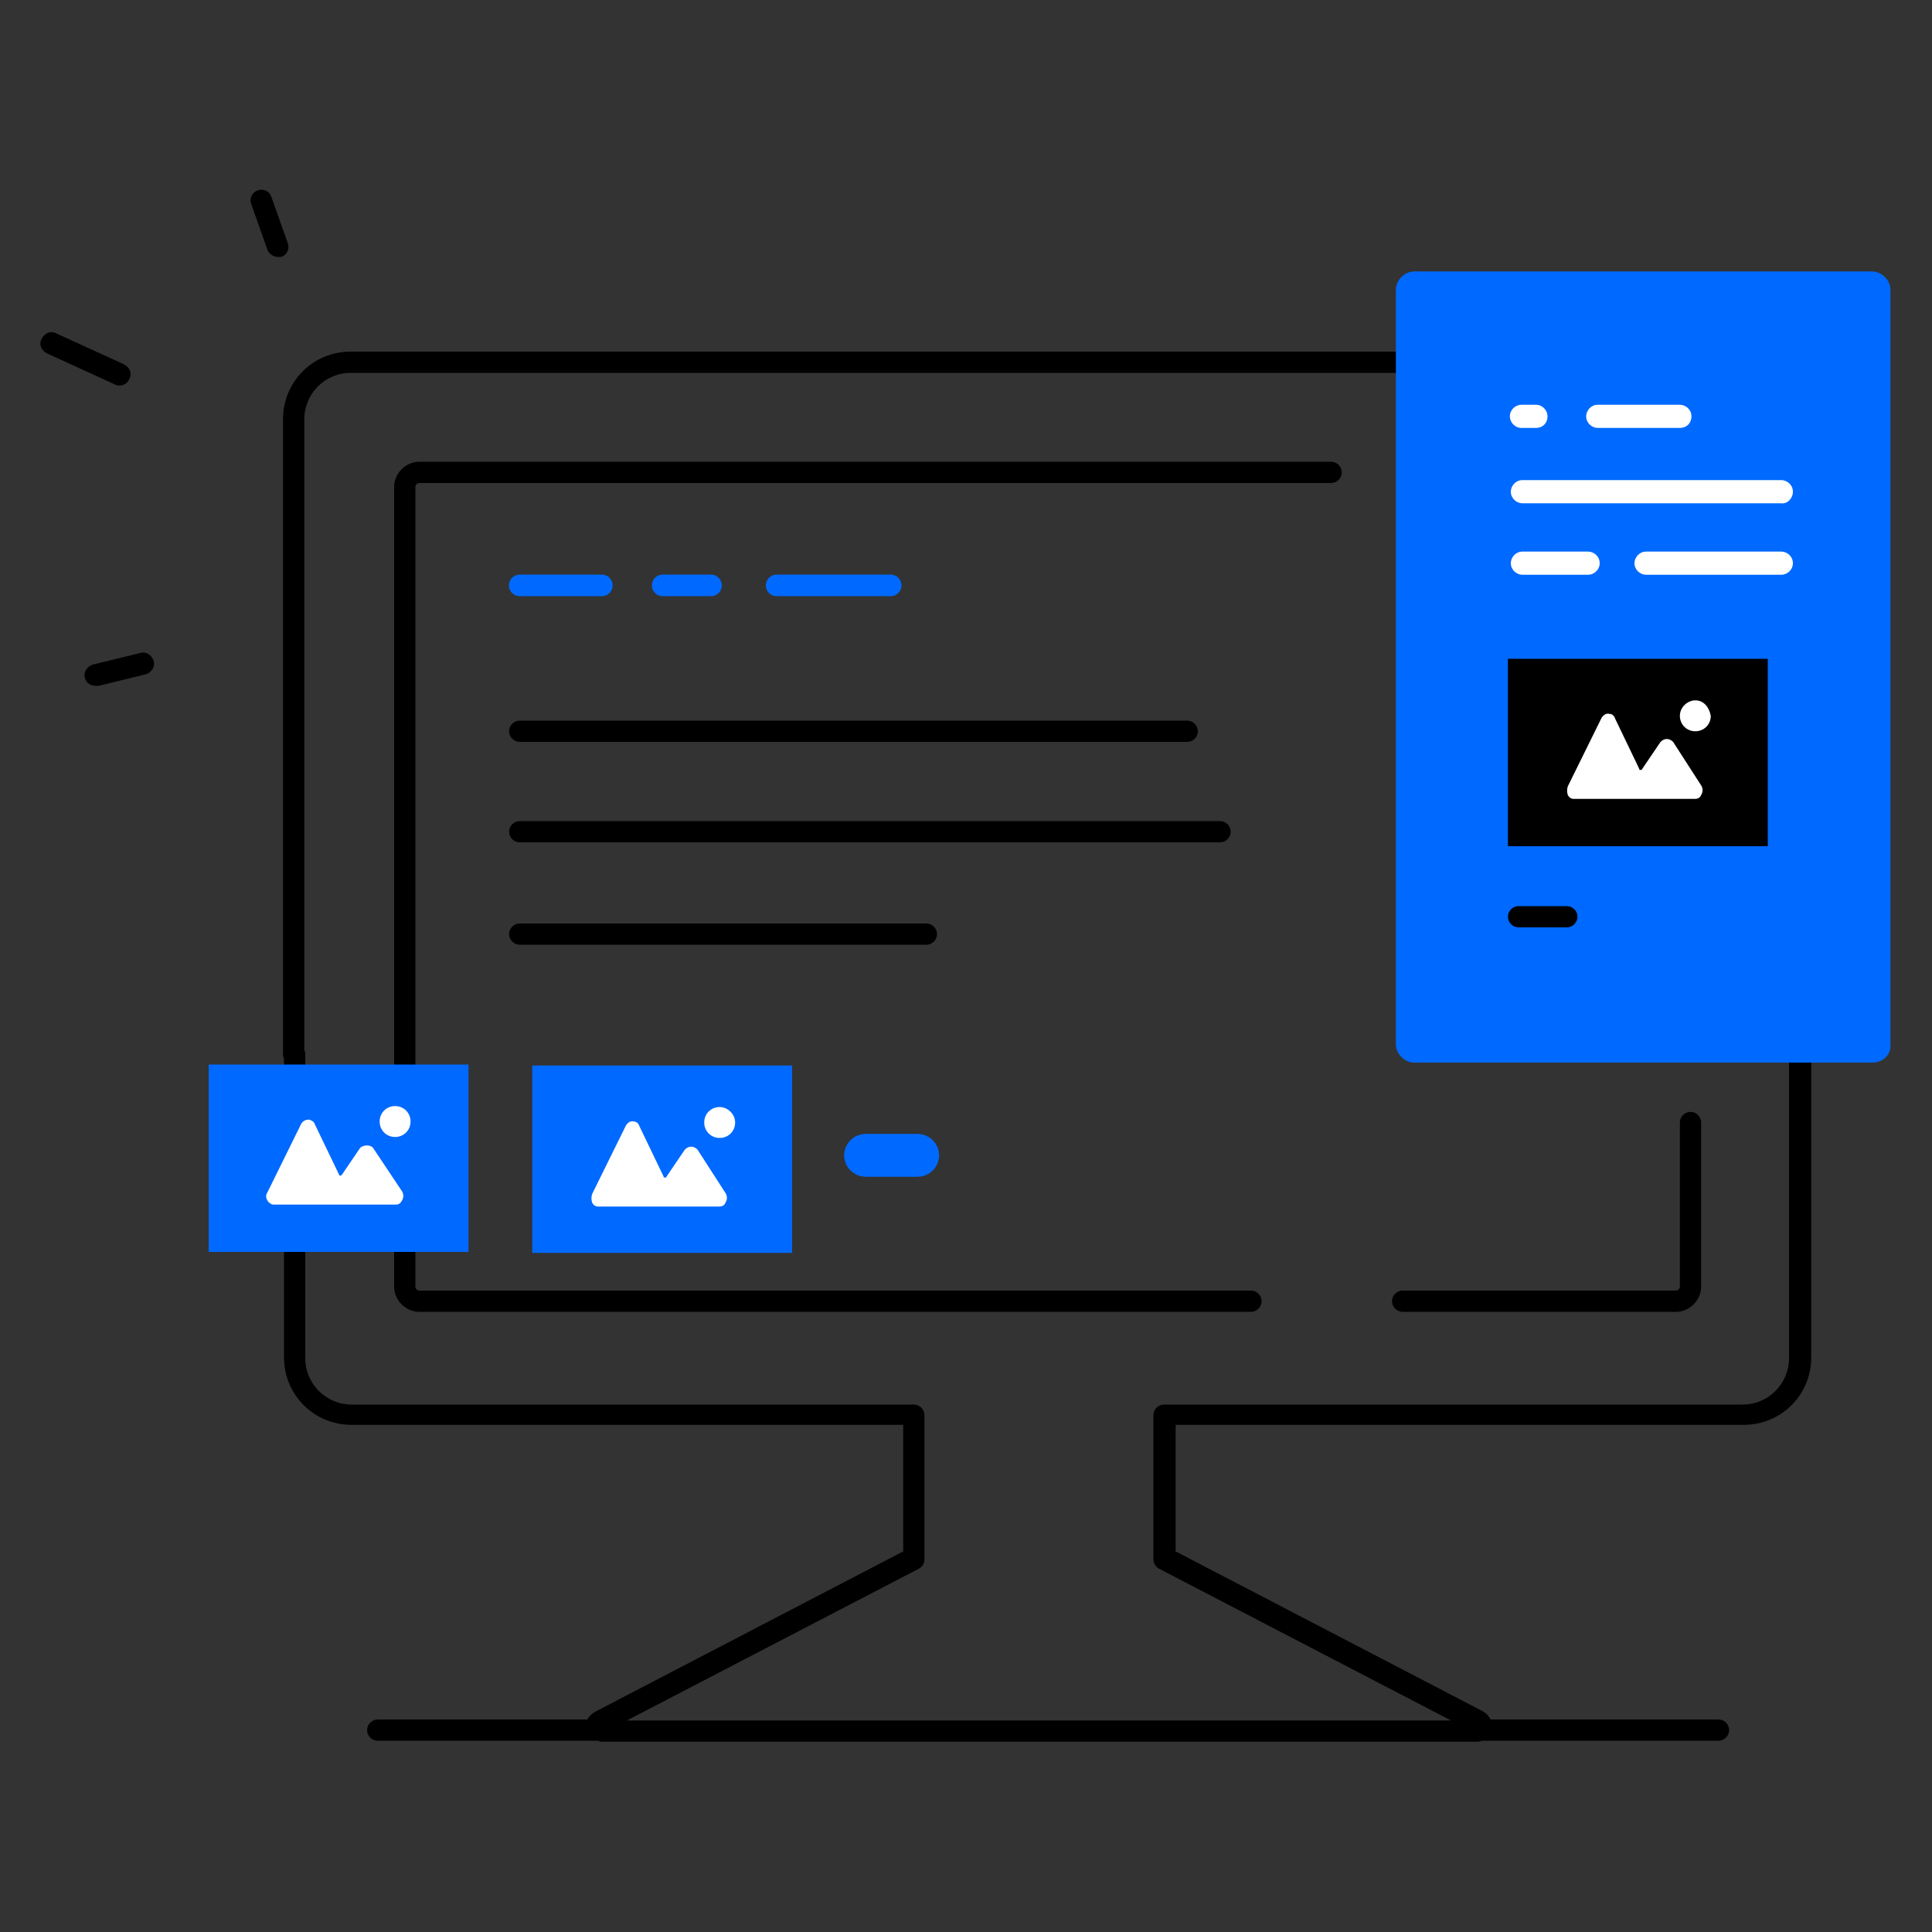 <svg xmlns="http://www.w3.org/2000/svg" xmlns:xlink="http://www.w3.org/1999/xlink" id="&#x5716;&#x5C64;_1" x="0px" y="0px" viewBox="0 0 200 200" style="enable-background:new 0 0 200 200;" xml:space="preserve"><rect x="0" y="0" width="200" height="200" fill="#333333" stroke="none"/><style type="text/css">	.st0{display:none;}	.st1{display:inline;fill:#0069FF;}	.st2{display:inline;}	.st3{fill:#0069FF;}	.st4{fill:#FFFFFF;}	.st5{fill:none;stroke:#0069FF;stroke-width:2.237;stroke-linecap:round;stroke-linejoin:round;stroke-miterlimit:10;}</style><g id="_x31_5" class="st0">	<path class="st1" d="M117.3,48.5C102.4,51,92,56.9,92,63.9v1.9v19l1.4,3.4l1.4,2.1C93,92.1,92,94,92,96.3v20.9  c0,1.9,0.5,4.3,1.9,4.7l0.9,0.7c-2.6,2-2.7,3.8-2.7,6.1v7.9c-36.1,0-58-4.5-70.9-13.5C13,117.6,7.7,108.4,7.7,98  c0-16.6,13.5-30.2,30.2-30.2c0.1,0,0.2,0,0.4,0c5-20,23-34.9,44.6-34.9C96.6,32.8,109,38.9,117.3,48.5z M173.4,74.9  c-0.2-0.1-1.5,4.2-1.9,11.8c-0.1,1.4-0.9,2.9-0.1,4.3c1.5,2.9,1.5,6.5,1.4,10.1c-0.2,9.1,0.2,17.1-1.4,21.2c-0.4,1,0.6,1.6,0.7,2.4  c0.5,1.9,1.1,2.7,1.1,2.7c9.9-4.6,16.8-14.6,16.8-26.3C190.2,89.6,183.4,79.6,173.4,74.9z"></path>	<path class="st2" d="M53,74.2c-0.2,0-0.4-0.1-0.6-0.2c-4.1-2.8-8.5-4.4-13.1-4.9c-0.6-0.1-1.1-0.6-1-1.2c0.1-0.6,0.6-1.1,1.2-1  c5,0.5,9.8,2.3,14.2,5.3c0.5,0.3,0.6,1,0.3,1.6C53.7,74.1,53.3,74.2,53,74.2z"></path>	<path class="st2" d="M173.9,84V65.9c0.1-0.5,0.1-0.9,0.1-1.4c0-9.9-18.3-17.6-41.6-17.6c-22.8,0-40.7,7.4-41.6,16.9  c-0.1,0.2-0.2,0.4-0.2,0.6V84c0,2.1,0.8,4,2.2,5.8c-1.4,1.8-2.1,3.7-2.1,5.7v20.9c0,2,0.8,3.9,2.1,5.7c-1.4,1.9-2.1,3.8-2.1,5.7  v19.6c0,9.9,18.3,17.6,41.6,17.6c23.3,0,41.6-7.7,41.6-17.6v-19.6c0-2-0.7-3.9-2.2-5.7c1.4-1.8,2.2-3.7,2.2-5.7V95.5  c0-2-0.7-3.9-2.2-5.9C173.2,87.9,173.9,86,173.9,84z M93,84V70.2c5.4,7,20.8,12,39.5,12c2.8,0,5.6-0.1,8.1-0.4  c0.6-0.1,1.1-0.6,1-1.2c-0.1-0.6-0.6-1.1-1.2-1c-2.4,0.2-5.1,0.4-7.8,0.4c-21.3,0-39.3-7-39.3-15.4s18-15.4,39.3-15.4  c20.8,0,38.5,6.7,39.3,14.8c-0.1,0.1-0.1,0.3-0.1,0.5v1.3c-0.7,3.4-4.8,6.9-11.1,9.5c-0.6,0.2-0.8,0.9-0.6,1.5  c0.2,0.6,0.9,0.8,1.5,0.6c4.6-1.9,8.1-4.2,10.3-6.8V84c0,8.3-18,15.4-39.3,15.4C111,99.4,93,92.3,93,84z M171.8,147.4  c0,8.3-18,15.4-39.3,15.4c-21.3,0-39.3-7-39.3-15.4v-13.8c5.6,6.9,20.9,11.8,39.3,11.8c18.5,0,33.8-4.9,39.3-11.8V147.4z   M132.5,143.2c-21.3,0-39.3-7-39.3-15.4c0-1.3,0.5-2.7,1.4-4c6.5,6.1,20.8,10.2,37.9,10.2c17,0,31.4-4.1,37.9-10.2  c1,1.3,1.5,2.7,1.5,4C171.8,136.1,153.8,143.2,132.5,143.2z M171.8,116.4c0,8.3-18,15.4-39.3,15.4c-21.3,0-39.3-7-39.3-15.4v-15  c5.6,6.9,20.9,11.8,39.3,11.8c18.5,0,33.8-4.9,39.3-11.8V116.4z M132.5,110.9c-21.3,0-39.3-7-39.3-15.4c0-1.4,0.5-2.7,1.4-4.1  c6.5,6,20.8,10.1,37.8,10.1c17.1,0,31.5-4.2,37.9-10.3c1,1.4,1.5,2.8,1.5,4.2C171.8,103.9,153.8,110.9,132.5,110.9z"></path>	<g class="st2">		<path d="M46.2,150.3C46.2,150.3,46.2,150.3,46.2,150.3c-1.7,0-3.4-0.1-5-0.2c-0.7,0-1.2-0.6-1.2-1.3c0-0.7,0.6-1.2,1.3-1.2   c1.6,0.1,3.3,0.1,4.9,0.2c0.7,0,1.2,0.6,1.2,1.3C47.5,149.8,46.9,150.3,46.2,150.3z M51.2,150.2c-0.7,0-1.2-0.5-1.2-1.2   c0-0.7,0.5-1.3,1.2-1.3c1.7-0.1,3.3-0.2,4.9-0.3c0.7-0.1,1.3,0.4,1.4,1.1c0.1,0.7-0.4,1.3-1.1,1.4C54.7,150.1,53,150.2,51.2,150.2   C51.2,150.2,51.2,150.2,51.2,150.2z M36.3,149.8c0,0-0.1,0-0.1,0c-1.7-0.2-3.4-0.4-5-0.6c-0.7-0.1-1.2-0.7-1.1-1.4   c0.1-0.7,0.7-1.1,1.4-1.1c1.6,0.2,3.2,0.4,4.9,0.6c0.7,0.1,1.2,0.7,1.1,1.4C37.5,149.3,36.9,149.8,36.3,149.8z M61.1,149.2   c-0.6,0-1.1-0.4-1.2-1c-0.1-0.7,0.3-1.3,1-1.4c1.8-0.3,3.3-0.7,4.6-1.2c0.6-0.2,1.4,0.1,1.6,0.7c0.2,0.6-0.1,1.4-0.7,1.6   c-1.4,0.5-3.1,1-5,1.3C61.2,149.2,61.1,149.2,61.1,149.2z M26.4,148.4c-0.1,0-0.2,0-0.2,0c-1.7-0.3-3.4-0.7-4.9-1.2   c-0.7-0.2-1-0.9-0.9-1.5s0.9-1,1.5-0.9c1.5,0.4,3.1,0.8,4.7,1.1c0.7,0.1,1.1,0.8,1,1.5C27.5,148,27,148.4,26.4,148.4z M16.9,145.6   c-0.2,0-0.3,0-0.5-0.1c-0.5-0.2-1-0.4-1.5-0.7c-1.7-0.8-3.2-1.7-4.5-2.6c-0.6-0.4-0.7-1.2-0.3-1.7c0.4-0.6,1.2-0.7,1.7-0.3   c1.2,0.8,2.6,1.6,4.1,2.4c0.4,0.2,0.9,0.4,1.3,0.6c0.6,0.3,0.9,1,0.7,1.6C17.8,145.3,17.4,145.6,16.9,145.6z M70.2,145.6   c-0.4,0-0.8-0.2-1-0.5c-0.4-0.6-0.3-1.3,0.3-1.7c1.5-1,2.7-2,3.7-3c0.5-0.5,1.3-0.5,1.8,0c0.5,0.5,0.5,1.3,0,1.8   c-1.1,1.1-2.4,2.2-4,3.3C70.7,145.5,70.5,145.6,70.2,145.6z M7.5,139.2c-0.4,0-0.7-0.2-1-0.5c-1.2-1.5-2-3-2.6-4.8   c-0.2-0.7,0.2-1.3,0.8-1.5c0.7-0.2,1.3,0.2,1.5,0.8c0.4,1.4,1.1,2.7,2.1,3.9c0.4,0.5,0.4,1.3-0.2,1.8   C8.1,139.1,7.8,139.2,7.5,139.2z M77.1,138.5c-0.2,0-0.4,0-0.6-0.1c-0.6-0.3-0.8-1.1-0.5-1.7c0.7-1.4,1.2-2.7,1.3-4.3   c0.1-0.7,0.7-1.2,1.4-1.1c0.7,0.1,1.2,0.7,1.1,1.4c-0.2,1.8-0.7,3.6-1.6,5.2C77.9,138.3,77.5,138.5,77.1,138.5z M4.6,129.9   C4.6,129.9,4.6,129.9,4.6,129.9c-0.7,0-1.3-0.6-1.2-1.3c0.1-1.9,0.5-3.6,1.3-5.3c0.3-0.6,1-0.9,1.7-0.6c0.6,0.3,0.9,1,0.6,1.7   c-0.6,1.3-1,2.8-1.1,4.3C5.8,129.4,5.3,129.9,4.6,129.9z M78.1,128.9c-0.5,0-1-0.3-1.2-0.9c-0.4-1.4-1.1-2.7-2.1-3.9   c-0.4-0.5-0.4-1.3,0.2-1.8c0.5-0.4,1.3-0.4,1.8,0.2c1.2,1.4,2.1,3,2.6,4.8c0.2,0.7-0.2,1.4-0.8,1.6   C78.3,128.9,78.2,128.9,78.1,128.9z M71.9,121.4c-0.2,0-0.4,0-0.6-0.2c-1.3-0.7-2.8-1.2-4.3-1.4c-0.7-0.1-1.2-0.7-1.1-1.4   c0.1-0.7,0.7-1.1,1.4-1.1c1.8,0.2,3.5,0.8,5.1,1.7c0.6,0.3,0.8,1.1,0.5,1.7C72.8,121.2,72.3,121.4,71.9,121.4z M8.8,121.2   c-0.3,0-0.7-0.1-0.9-0.4c-0.5-0.5-0.4-1.3,0.1-1.8c1.3-1.1,2.8-2.1,4.4-2.9c0.6-0.3,1.4,0,1.7,0.6c0.3,0.6,0,1.4-0.6,1.7   c-1.5,0.7-2.8,1.5-3.8,2.5C9.4,121.1,9.1,121.2,8.8,121.2z M62.8,119.1c-0.5,0-0.9-0.3-1.1-0.7c-0.7-1.5-1.5-2.9-2.3-4.2   c-0.4-0.6-0.2-1.3,0.3-1.7c0.6-0.4,1.3-0.2,1.7,0.3c0.9,1.3,1.7,2.9,2.5,4.5c0.3,0.6,0,1.4-0.6,1.6   C63.1,119.1,63,119.1,62.8,119.1z M17.7,117c-0.6,0-1.1-0.4-1.2-1c-0.1-0.7,0.3-1.3,1-1.5c1.4-0.3,2.9-0.5,4.4-0.5l0.7,0   c0.7,0,1.3,0.5,1.3,1.2c0,0.7-0.5,1.3-1.2,1.3l-0.8,0c-1.4,0-2.7,0.2-4,0.5C17.8,117,17.7,117,17.7,117z M27.4,116.7   c-0.3,0-0.5-0.1-0.8-0.3c-0.5-0.4-0.6-1.2-0.2-1.7c0.3-0.4,0.6-0.8,0.9-1.2c0.7-0.9,1.4-1.8,2.1-2.7c0.4-0.5,1.2-0.6,1.8-0.2   c0.5,0.4,0.6,1.2,0.2,1.8c-0.7,0.9-1.4,1.8-2.1,2.6c-0.3,0.4-0.6,0.8-1,1.3C28.2,116.5,27.8,116.7,27.4,116.7z M57.2,111   c-0.3,0-0.6-0.1-0.8-0.3c-1.2-1-2.4-1.9-3.8-2.5c-0.6-0.3-0.9-1-0.6-1.7c0.3-0.6,1-0.9,1.7-0.6c1.6,0.7,3.1,1.7,4.4,2.9   c0.5,0.5,0.6,1.2,0.1,1.8C57.8,110.8,57.5,111,57.2,111z M34,109.3c-0.4,0-0.8-0.2-1-0.5c-0.4-0.5-0.3-1.3,0.2-1.7   c1.5-1.1,3.1-1.9,4.8-2.5c0.7-0.2,1.4,0.2,1.6,0.8c0.2,0.7-0.2,1.4-0.8,1.6c-1.4,0.4-2.8,1.1-4,2.1   C34.6,109.2,34.3,109.3,34,109.3z M48.3,106.8c-0.1,0-0.2,0-0.2,0c-1.4-0.3-3-0.4-4.7-0.4c-0.7,0-1.2-0.6-1.2-1.2   c0-0.7,0.6-1.2,1.2-1.2c0,0,0,0,0,0c1.8,0,3.6,0.2,5.2,0.5c0.7,0.1,1.1,0.8,1,1.4C49.4,106.4,48.9,106.8,48.3,106.8z"></path>		<path d="M17,173.2c-0.1,0-0.3,0-0.4-0.1c-0.6-0.2-0.8-0.9-0.6-1.5l6.8-16.1c0.2-0.6,0.9-0.8,1.5-0.6c0.6,0.2,0.8,0.9,0.6,1.5   l-6.8,16.1C17.9,173,17.5,173.2,17,173.2z M32.2,171.5c-0.1,0-0.3,0-0.4-0.1c-0.6-0.2-0.8-0.9-0.6-1.5l5.3-12.5   c0.2-0.6,0.9-0.8,1.5-0.6c0.6,0.2,0.8,0.9,0.6,1.5l-5.3,12.5C33,171.2,32.6,171.5,32.2,171.5z M3.1,161.1c-0.1,0-0.3,0-0.4-0.1   c-0.6-0.2-0.8-0.9-0.6-1.5l4.3-10.3c0.2-0.6,0.9-0.8,1.5-0.6c0.6,0.2,0.8,0.9,0.6,1.5l-4.3,10.3C4,160.8,3.6,161.1,3.1,161.1z"></path>	</g>	<path class="st2" d="M191.4,69.2c-0.6,0-1-0.4-1.1-1c-0.1-0.6,0.4-1.2,1-1.2l5.5-0.6c0.6-0.1,1.2,0.4,1.2,1c0.1,0.6-0.4,1.2-1,1.2  l-5.5,0.6C191.5,69.2,191.5,69.2,191.4,69.2z M174.9,42.1l3.6-7.6c0.3-0.6,0-1.2-0.5-1.5c-0.6-0.3-1.2,0-1.5,0.5l-3.6,7.6  c-0.3,0.6,0,1.2,0.5,1.5c0.2,0.1,0.3,0.1,0.5,0.1C174.3,42.8,174.7,42.5,174.9,42.1z M149.7,35.2c0.6-0.1,1.1-0.6,1-1.2l-0.7-6.2  c-0.1-0.6-0.6-1.1-1.2-1c-0.6,0.1-1.1,0.6-1,1.2l0.7,6.2c0.1,0.6,0.6,1,1.1,1C149.6,35.2,149.7,35.2,149.7,35.2z"></path></g><g id="_x35_" class="st0">	<g class="st2">		<path d="M73.2,154.1H39.2c-0.6,0-1.1-0.5-1.1-1.1c0-0.6,0.5-1.1,1.1-1.1h34.1c0.6,0,1.1,0.5,1.1,1.1   C74.3,153.6,73.8,154.1,73.2,154.1z M67.6,144.6H39.2c-0.6,0-1.1-0.5-1.1-1.1c0-0.6,0.5-1.1,1.1-1.1h28.4c0.6,0,1.1,0.5,1.1,1.1   C68.7,144.1,68.2,144.6,67.6,144.6z M50.9,125.8H39.4c-0.6,0-1.1-0.5-1.1-1.1c0-0.6,0.5-1.1,1.1-1.1h11.5c0.6,0,1.1,0.5,1.1,1.1   C52,125.3,51.5,125.8,50.9,125.8z M67.6,116.3H39.2c-0.6,0-1.1-0.5-1.1-1.1s0.5-1.1,1.1-1.1h28.4c0.6,0,1.1,0.5,1.1,1.1   S68.2,116.3,67.6,116.3z M71.6,106.9H39.2c-0.6,0-1.1-0.5-1.1-1.1c0-0.6,0.5-1.1,1.1-1.1h32.5c0.6,0,1.1,0.5,1.1,1.1   C72.7,106.4,72.2,106.9,71.6,106.9z M96,88H39.2c-0.6,0-1.1-0.5-1.1-1.1c0-0.6,0.5-1.1,1.1-1.1H96c0.6,0,1.1,0.5,1.1,1.1   C97.1,87.5,96.6,88,96,88z M90.4,78.6H39.2c-0.6,0-1.1-0.5-1.1-1.1c0-0.6,0.5-1.1,1.1-1.1h51.2c0.6,0,1.1,0.5,1.1,1.1   C91.5,78.1,91,78.6,90.4,78.6z"></path>		<path id="surface1_1_" d="M13,160.8h-2.9c-4.5,0-8.1-3.6-8.1-8.1V32.3c0-4.5,3.6-8.1,8.1-8.1h135.7c4.5,0,8.1,3.6,8.1,8.1v2.8   c0,0.6-0.5,1.1-1.1,1.1c-0.6,0-1.1-0.5-1.1-1.1v-2.8c0-3.2-2.6-5.9-5.9-5.9H10.1c-3.2,0-5.9,2.6-5.9,5.9v120.4   c0,3.2,2.6,5.9,5.9,5.9H13c0.6,0,1.1,0.5,1.1,1.1C14.2,160.3,13.7,160.8,13,160.8z M175.1,172.6V78.1c0-0.6-0.5-1.1-1.1-1.1   c-0.6,0-1.1,0.5-1.1,1.1v94.5c0,3.2-2.6,5.9-5.9,5.9H31.3c-3.2,0-5.9-2.6-5.9-5.9V58.9c0-0.6-0.5-1.1-1.1-1.1   c-0.6,0-1.1,0.5-1.1,1.1v113.6c0,4.5,3.6,8.1,8.1,8.1H167C171.4,180.7,175.1,177,175.1,172.6z"></path>		<path class="st3" d="M174.9,65.1v-9.7c0-5.3-3.2-9.6-7.1-9.6H30.2c-3.9,0-7.1,4.3-7.1,9.6v9.7"></path>		<path class="st4" d="M65.3,56.6h-5.4c-0.7,0-1.2-0.6-1.2-1.2c0-0.7,0.6-1.2,1.2-1.2h5.4c0.7,0,1.2,0.6,1.2,1.2   C66.5,56.1,65.9,56.6,65.3,56.6z M53.1,56.6h-5.4c-0.7,0-1.2-0.6-1.2-1.2c0-0.7,0.6-1.2,1.2-1.2h5.4c0.7,0,1.2,0.6,1.2,1.2   C54.4,56.1,53.8,56.6,53.1,56.6z M41,56.6h-5.4c-0.7,0-1.2-0.6-1.2-1.2c0-0.7,0.6-1.2,1.2-1.2H41c0.7,0,1.2,0.6,1.2,1.2   C42.2,56.1,41.7,56.6,41,56.6z"></path>		<path d="M48,36.8h-5.4c-0.6,0-1.1-0.5-1.1-1.1c0-0.6,0.5-1.1,1.1-1.1H48c0.6,0,1.1,0.5,1.1,1.1C49.1,36.3,48.6,36.8,48,36.8z    M35.8,36.8h-5.4c-0.6,0-1.1-0.5-1.1-1.1c0-0.6,0.5-1.1,1.1-1.1h5.4c0.6,0,1.1,0.5,1.1,1.1C37,36.3,36.5,36.8,35.8,36.8z    M23.7,36.8h-5.4c-0.6,0-1.1-0.5-1.1-1.1c0-0.6,0.5-1.1,1.1-1.1h5.4c0.6,0,1.1,0.5,1.1,1.1C24.8,36.3,24.3,36.8,23.7,36.8z"></path>		<g>			<path class="st3" d="M162.2,138l-4.5-6.3c0.6-4,0.7-8,0-11.9l4.5-6.1c0.7-1,0.9-2.5,0.2-3.6l-6.7-11.8c-0.6-1.1-1.8-1.7-3.2-1.6    l-7.7,0.9c-1.5-1.2-3.2-2.5-4.9-3.4c-1.7-1-3.6-1.8-5.4-2.6l-3.1-7.1c-0.5-1.1-1.7-2-2.9-2h-13.6c-1.2,0-2.5,0.7-2.9,2l-3.1,7    c-3.7,1.3-7.2,3.4-10.3,6L91,96.7c-1.2-0.1-2.5,0.5-3.2,1.6L81.1,110c-0.6,1.1-0.6,2.5,0.2,3.6l4.5,6.3c-0.6,4-0.7,8,0,11.9    l-4.5,6.1c-0.7,1-0.9,2.5-0.2,3.6l6.7,11.8c0.6,1.1,1.8,1.7,3.2,1.6l7.7-0.9c1.5,1.2,3.2,2.5,4.9,3.4c1.7,1,3.6,1.8,5.4,2.6    l3.1,7.1c0.5,1.1,1.7,2,2.9,2h13.6c1.2,0,2.5-0.7,2.9-2l3.1-7c3.7-1.3,7.2-3.4,10.3-6l7.6,0.9c1.2,0.1,2.5-0.5,3.2-1.6l6.7-11.8    C163.1,140.3,162.9,139,162.2,138z M133,132.4c-3.6,6.3-11.6,8.3-17.9,4.8c-6.3-3.6-8.3-11.6-4.8-17.9c3.6-6.3,11.6-8.3,17.9-4.8    C134.5,118.1,136.6,126.1,133,132.4z"></path>			<path d="M121.7,150.9c-4.3,0-8.6-1.1-12.5-3.4c-5.8-3.3-10-8.7-11.7-15.2c-1.7-6.5-0.9-13.2,2.5-19c6.9-12,22.2-16.1,34.2-9.2    c10,5.6,14.8,17.4,11.7,28.5c-0.2,0.6-0.8,0.9-1.4,0.8c-0.6-0.2-0.9-0.8-0.8-1.4c2.9-10.1-1.5-20.8-10.6-25.9    c-10.9-6.3-24.9-2.5-31.2,8.4c-3.1,5.3-3.9,11.5-2.3,17.4c1.6,5.9,5.4,10.8,10.7,13.8c8.1,4.7,18.5,3.9,25.8-2.1    c0.5-0.4,1.2-0.3,1.6,0.2c0.4,0.5,0.3,1.2-0.2,1.6C133,149,127.3,150.9,121.7,150.9z M130.9,136.1c1.1-1,2-2.1,2.8-3.3    c0,0,0,0,0,0c1.1-2,1.6-3.7,1.7-5.3c0.7-5.5-2-10.9-6.8-13.7c-6.6-3.9-15.2-1.6-19.1,5.1c-3.9,6.7-1.6,15.2,5.1,19.1    c2.1,1.2,4.5,1.8,6.9,1.8C124.9,139.7,128.3,138.5,130.9,136.1z M127.6,115.7c4,2.4,6.3,6.9,5.7,11.6c-0.1,1.4-0.6,2.8-1.4,4.4    c-0.6,1-1.4,1.9-2.3,2.8c-3.8,3.4-9.3,4-13.7,1.5c-5.6-3.2-7.5-10.4-4.3-16c2.2-3.7,6.1-5.8,10.1-5.8    C123.7,114.1,125.7,114.6,127.6,115.7z M132.8,132.2L132.8,132.2L132.8,132.2z"></path>		</g>		<path d="M174.2,27.8c-0.3,0-0.5-0.1-0.7-0.3c-0.5-0.4-0.5-1.1-0.1-1.6l5.3-6.3c0.4-0.5,1.1-0.5,1.6-0.1c0.5,0.4,0.5,1.1,0.1,1.6   l-5.3,6.3C174.8,27.7,174.5,27.8,174.2,27.8z M192.4,37.5l4.9-2.1c0.6-0.2,0.8-0.9,0.6-1.5c-0.2-0.6-0.9-0.8-1.5-0.6l-4.9,2.1   c-0.6,0.2-0.8,0.9-0.6,1.5c0.2,0.4,0.6,0.7,1,0.7C192.1,37.6,192.3,37.6,192.4,37.5z M196.4,69.8c0.1-0.6-0.4-1.2-1-1.2l-5.4-0.5   c-0.6,0-1.2,0.4-1.2,1c-0.1,0.6,0.4,1.2,1,1.2l5.4,0.5c0,0,0.1,0,0.1,0C195.9,70.8,196.3,70.4,196.4,69.8z"></path>	</g>	<path class="st1" d="M52.9,164.2c0,0.6-0.5,1.1-1.1,1.1H39c-0.6,0-1.1-0.5-1.1-1.1s0.5-1.1,1.1-1.1h12.7  C52.4,163.1,52.9,163.6,52.9,164.2z M71.6,133H39.2c-0.6,0-1.1,0.5-1.1,1.1c0,0.6,0.5,1.1,1.1,1.1h32.5c0.6,0,1.1-0.5,1.1-1.1  C72.7,133.5,72.2,133,71.6,133z M39.2,97.3h26.1c0.6,0,1.1-0.5,1.1-1.1c0-0.6-0.5-1.1-1.1-1.1H39.2c-0.6,0-1.1,0.5-1.1,1.1  C38,96.8,38.5,97.3,39.2,97.3z"></path></g><g id="_x34_">	<g>		<path d="M175,115.1c-0.6,0-1.1,0.5-1.1,1.1v17c0,0.2-0.2,0.4-0.4,0.4h-28.3c-0.6,0-1.1,0.5-1.1,1.1c0,0.6,0.5,1.1,1.1,1.1h28.3   c1.4,0,2.6-1.2,2.6-2.6v-17C176.1,115.6,175.6,115.1,175,115.1z"></path>		<path d="M137.8,47.8H43.4c-1.4,0-2.6,1.2-2.6,2.6v82.8c0,1.4,1.2,2.6,2.6,2.6h86.1c0.6,0,1.1-0.5,1.1-1.1c0-0.6-0.5-1.1-1.1-1.1   H43.4c-0.2,0-0.4-0.2-0.4-0.4V50.4c0-0.2,0.2-0.4,0.4-0.4h94.4c0.6,0,1.1-0.5,1.1-1.1C138.9,48.3,138.4,47.8,137.8,47.8z"></path>		<path d="M180.5,36.4H36.3c-3.9,0-7,3.1-7,7v65.7c0,0.2,0,0.3,0.1,0.5v30.9c0,3.9,3.1,7,7,7h57.1v13.1l-31.7,16.5   c-0.4,0.2-0.8,0.5-1,0.9H39.1c-0.6,0-1.1,0.5-1.1,1.1c0,0.6,0.5,1.1,1.1,1.1h22.8c0.2,0.1,0.4,0.1,0.6,0.1h90.3   c0.2,0,0.4,0,0.6-0.1h24.5c0.6,0,1.1-0.5,1.1-1.1c0-0.6-0.5-1.1-1.1-1.1h-23.6c-0.2-0.4-0.5-0.7-0.9-0.9l-31.7-16.5v-13.1h58.8   c3.9,0,7-3.1,7-7V43.4C187.5,39.6,184.3,36.4,180.5,36.4z M185.2,140.6c0,2.6-2.1,4.8-4.8,4.8h-59.9c-0.6,0-1.1,0.5-1.1,1.1v14.9   c0,0.4,0.2,0.8,0.6,1l30.2,15.7H64.9l30.2-15.7c0.4-0.2,0.6-0.6,0.6-1v-14.9c0-0.6-0.5-1.1-1.1-1.1H36.4c-2.6,0-4.8-2.1-4.8-4.8   v-31.4c0-0.2,0-0.3-0.1-0.5V43.4c0-2.6,2.1-4.8,4.8-4.8h144.1c2.6,0,4.8,2.1,4.8,4.8V140.6z"></path>	</g>	<g>		<path class="st3" d="M193.8,110h-47.4c-1,0-1.9-0.9-1.9-1.9V30c0-1,0.9-1.9,1.9-1.9h47.4c1,0,1.9,0.9,1.9,1.9v78.1   C195.8,109.1,195,110,193.8,110z"></path>		<path class="st4" d="M159,44.3h-1.5c-0.7,0-1.2-0.6-1.2-1.2c0-0.7,0.6-1.2,1.2-1.2h1.5c0.7,0,1.2,0.6,1.2,1.2   C160.2,43.8,159.7,44.3,159,44.3z M175.1,43.1c0-0.7-0.6-1.2-1.2-1.2h-8.5c-0.7,0-1.2,0.6-1.2,1.2c0,0.7,0.6,1.2,1.2,1.2h8.5   C174.6,44.3,175.1,43.8,175.1,43.1z M185.6,50.9c0-0.7-0.6-1.2-1.2-1.2h-26.8c-0.7,0-1.2,0.6-1.2,1.2c0,0.7,0.6,1.2,1.2,1.2h26.8   C185,52.2,185.6,51.6,185.6,50.9z M165.6,58.3c0-0.7-0.6-1.2-1.2-1.2h-6.8c-0.7,0-1.2,0.6-1.2,1.2c0,0.7,0.6,1.2,1.2,1.2h6.8   C165,59.5,165.6,59,165.6,58.3z M185.6,58.3c0-0.7-0.6-1.2-1.2-1.2h-14c-0.7,0-1.2,0.6-1.2,1.2c0,0.7,0.6,1.2,1.2,1.2h14   C185,59.5,185.6,59,185.6,58.3z"></path>		<g>			<rect x="156.1" y="68.2" width="26.9" height="19.4"></rect>			<path class="st4" d="M176.1,81.3c0.2,0.3,0.2,0.7,0,1c-0.1,0.3-0.4,0.4-0.6,0.4h-12.6c-0.3,0-0.5-0.2-0.6-0.4    c-0.1-0.3-0.1-0.6,0-0.9l3.5-7.1c0.2-0.3,0.5-0.5,0.8-0.4c0.3,0,0.5,0.2,0.6,0.5l2.5,5.2c0,0.1,0,0.1,0.1,0.1    c0.1,0,0.2,0,0.2-0.1l1.9-2.8c0.4-0.4,0.9-0.4,1.3,0L176.1,81.3z M175.5,72.5c-0.8,0-1.6,0.7-1.6,1.6s0.7,1.6,1.6,1.6    c0.9,0,1.6-0.7,1.6-1.6C176.9,73.1,176.3,72.5,175.5,72.5z"></path>		</g>		<path d="M162.2,96h-5c-0.6,0-1.1-0.5-1.1-1.1c0-0.6,0.5-1.1,1.1-1.1h5c0.6,0,1.1,0.5,1.1,1.1C163.3,95.5,162.8,96,162.2,96z"></path>	</g>	<g>		<path d="M122.9,76.8H53.8c-0.6,0-1.1-0.5-1.1-1.1c0-0.6,0.5-1.1,1.1-1.1h69.1c0.6,0,1.1,0.5,1.1,1.1   C124,76.3,123.5,76.8,122.9,76.8z M127.4,86.1c0-0.6-0.5-1.1-1.1-1.1H53.8c-0.6,0-1.1,0.5-1.1,1.1c0,0.6,0.5,1.1,1.1,1.1h72.5   C126.9,87.2,127.4,86.7,127.4,86.1z M97,96.7c0-0.6-0.5-1.1-1.1-1.1H53.8c-0.6,0-1.1,0.5-1.1,1.1c0,0.6,0.5,1.1,1.1,1.1h42.1   C96.5,97.8,97,97.3,97,96.7z"></path>		<path class="st5" d="M53.8,60.6h8.5 M68.6,60.6h5 M71.8,62.3 M80.4,60.6h11.8 M96.1,119.6c0-0.6-0.5-1.1-1.1-1.1h-5.4   c-0.6,0-1.1,0.5-1.1,1.1c0,0.6,0.5,1.1,1.1,1.1H95C95.6,120.7,96.1,120.2,96.1,119.6z"></path>		<g>			<rect x="21.6" y="110.2" class="st3" width="26.9" height="19.4"></rect>			<path class="st4" d="M42.5,116.1c0,0.9-0.7,1.6-1.6,1.6c-0.9,0-1.6-0.7-1.6-1.6c0-0.9,0.7-1.6,1.6-1.6    C41.8,114.5,42.5,115.2,42.5,116.1z M38.6,118.8c-0.3-0.3-0.9-0.3-1.3,0l-1.9,2.8c-0.1,0.1-0.1,0.1-0.2,0.1c0,0-0.1,0-0.1-0.1    l-2.5-5.2c-0.1-0.3-0.3-0.4-0.6-0.5c-0.3,0-0.6,0.1-0.8,0.4l-3.5,7.1c-0.2,0.3-0.2,0.6,0,0.9c0.1,0.2,0.4,0.4,0.6,0.4H41    c0.3,0,0.5-0.2,0.6-0.4c0.2-0.3,0.2-0.7,0-1L38.6,118.8z"></path>		</g>		<g>			<rect x="55.1" y="110.3" class="st3" width="26.9" height="19.4"></rect>			<path class="st4" d="M75.1,123.5c0.2,0.3,0.2,0.7,0,1c-0.1,0.3-0.4,0.4-0.6,0.4H61.9c-0.3,0-0.5-0.2-0.6-0.4    c-0.1-0.3-0.1-0.6,0-0.9l3.5-7.1c0.2-0.3,0.5-0.5,0.8-0.4c0.3,0,0.5,0.2,0.6,0.5l2.5,5.2c0,0.1,0,0.1,0.1,0.1    c0.1,0,0.2,0,0.2-0.1l1.9-2.8c0.4-0.4,0.9-0.4,1.3,0L75.1,123.5z M74.5,114.6c-0.9,0-1.6,0.7-1.6,1.6s0.7,1.6,1.6,1.6    s1.6-0.7,1.6-1.6S75.3,114.6,74.5,114.6z"></path>		</g>	</g>	<path d="M28.8,26.6c-0.5,0-0.9-0.3-1.1-0.7l-1.7-4.8c-0.2-0.6,0.1-1.2,0.7-1.4c0.6-0.2,1.2,0.1,1.4,0.7l1.7,4.8  c0.2,0.6-0.1,1.2-0.7,1.4C29.1,26.6,29,26.6,28.8,26.6z M13.4,39.2c0.3-0.6,0-1.2-0.6-1.5l-7-3.2c-0.6-0.3-1.2,0-1.5,0.6  c-0.3,0.6,0,1.2,0.6,1.5l7,3.2c0.1,0.1,0.3,0.1,0.5,0.1C12.8,39.9,13.2,39.7,13.4,39.2z M10.2,71l4.9-1.2c0.6-0.2,1-0.8,0.8-1.4  c-0.2-0.6-0.8-1-1.4-0.8l-4.9,1.2c-0.6,0.2-1,0.8-0.8,1.4C8.9,70.7,9.4,71,9.9,71C10,71,10.1,71,10.2,71z"></path></g><g></g><g></g><g></g><g></g><g></g><g></g></svg>